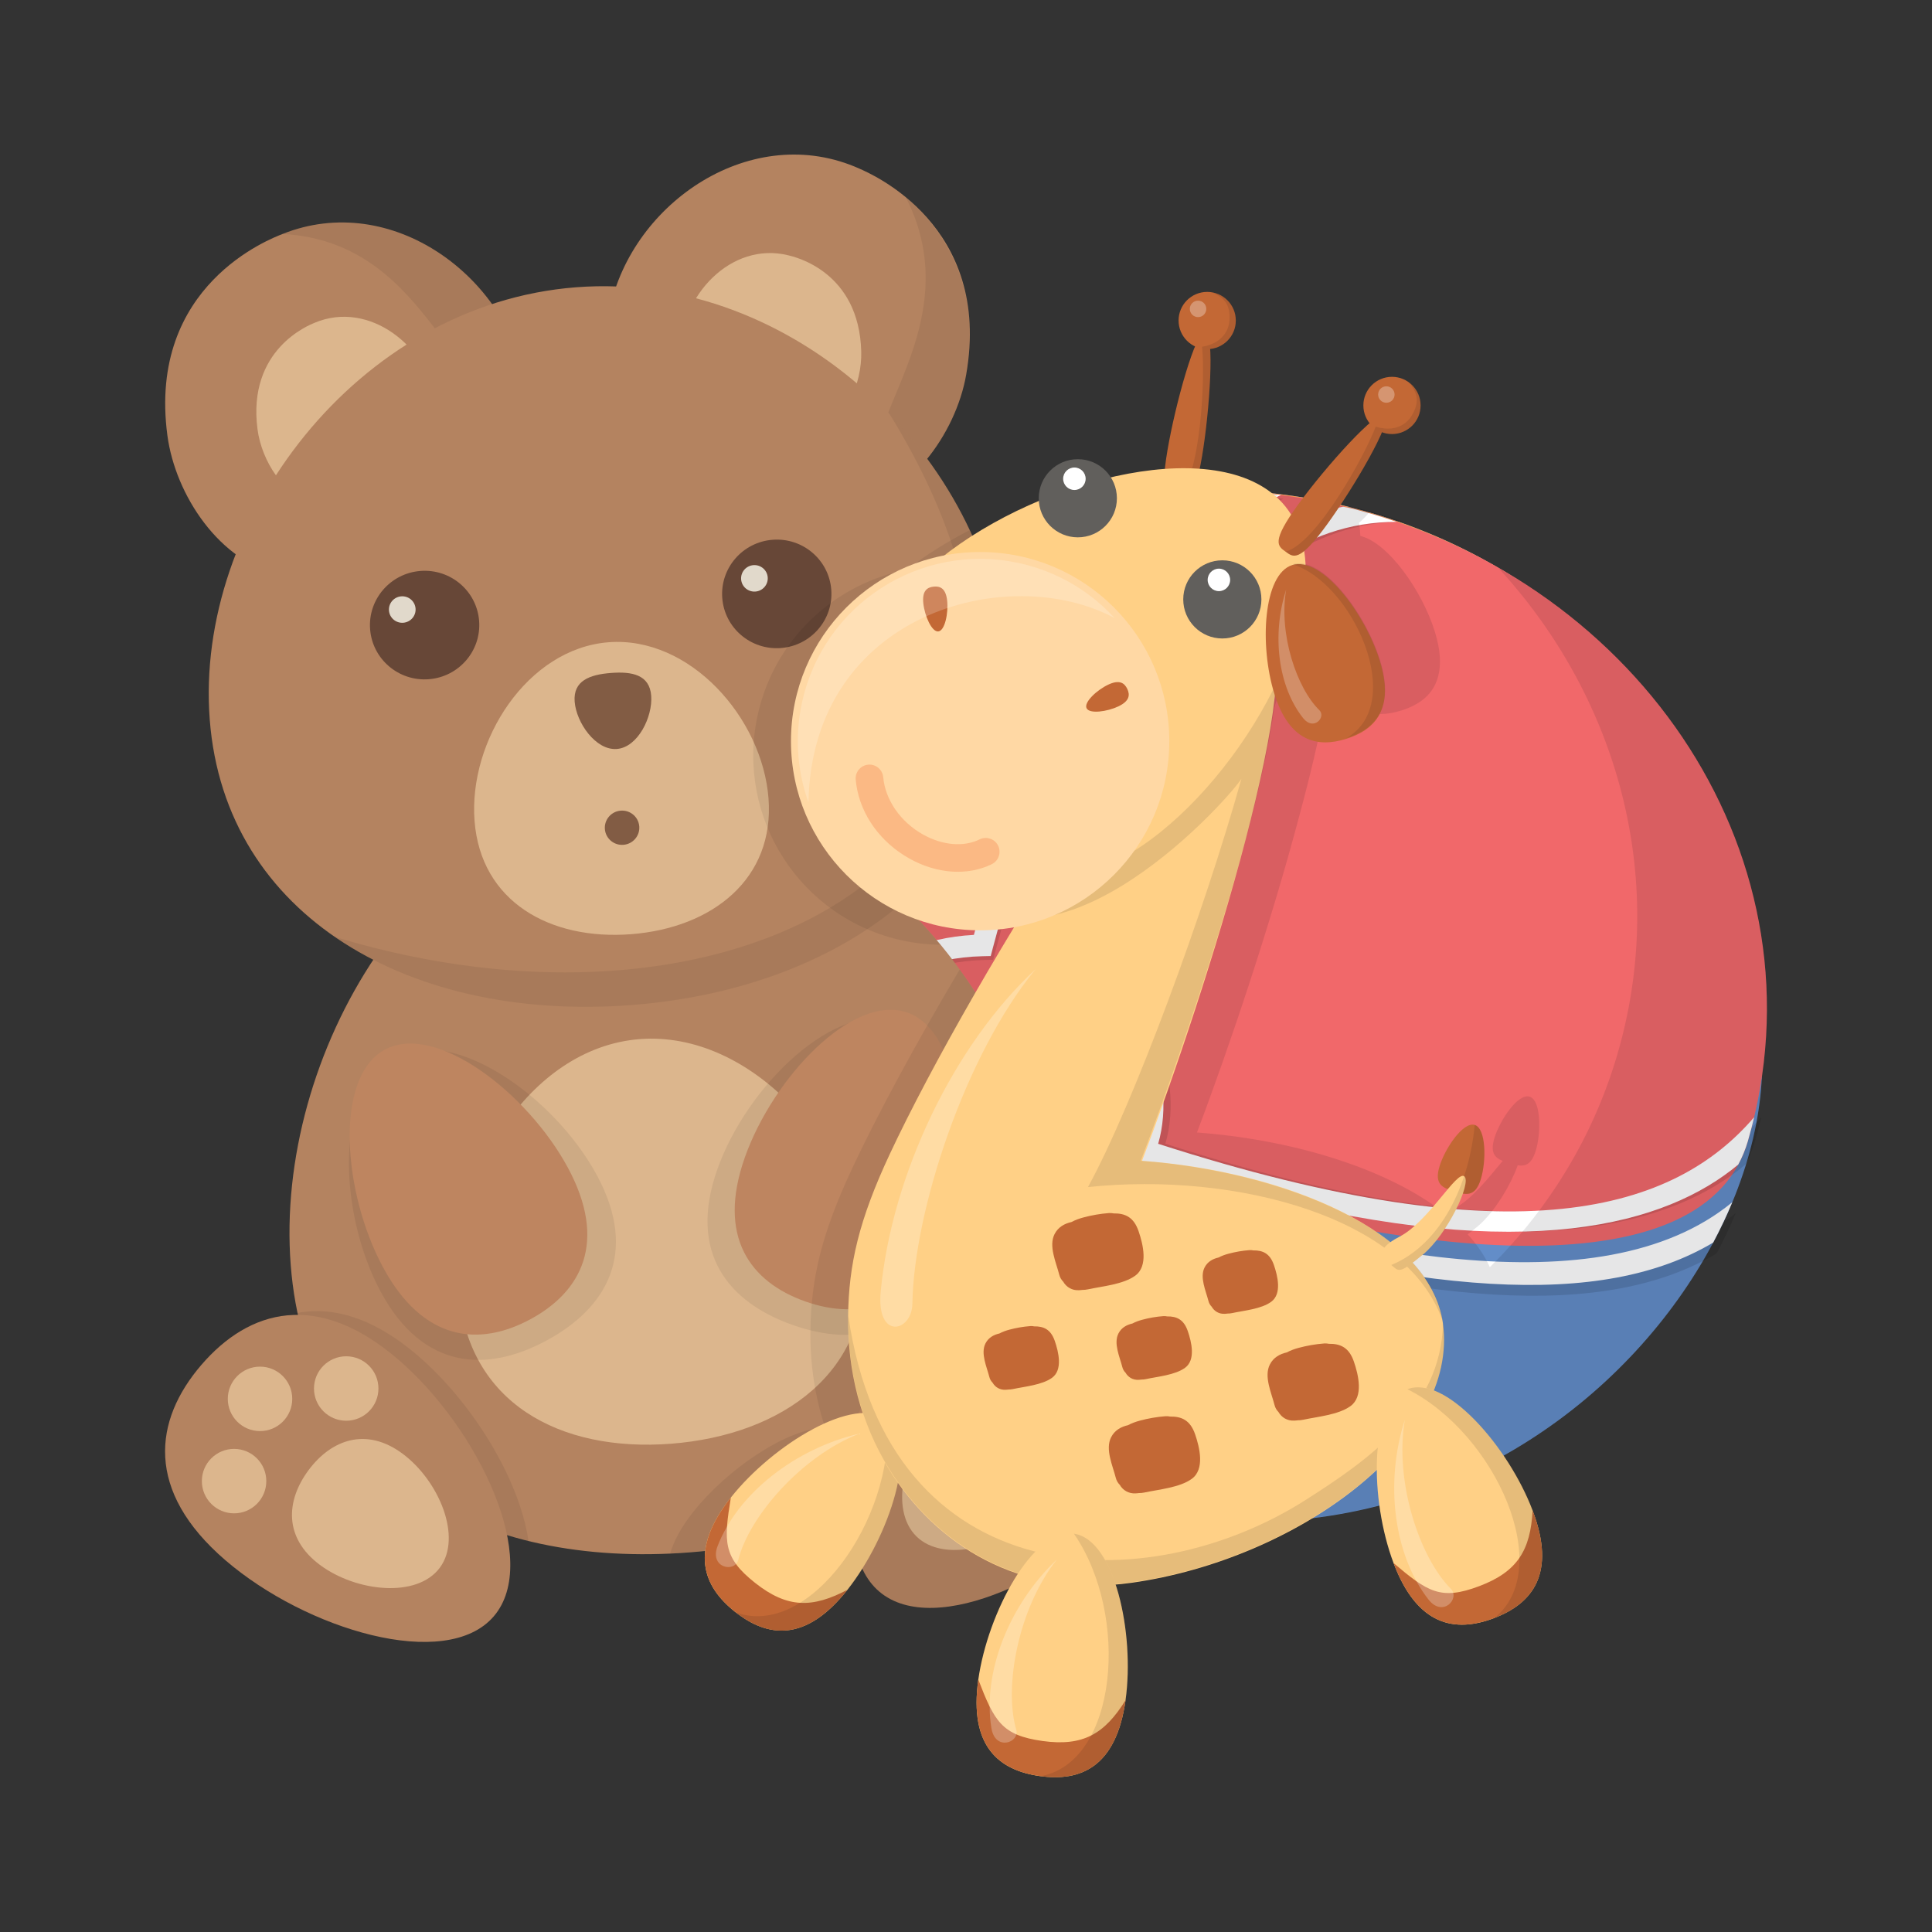 <?xml version="1.0" ?><svg id="Layer_1" style="enable-background:new 0 0 500 500;" version="1.1" viewBox="0 0 500 500" xml:space="preserve" xmlns="http://www.w3.org/2000/svg" xmlns:xlink="http://www.w3.org/1999/xlink"><rect x="0" y="0" width="500" height="500" fill="#333333" stroke="none"/><g><ellipse cx="317.014" cy="260.434" rx="139.757" ry="132.965" style="fill:#7194CC;" transform="matrix(0.968 0.249 -0.249 0.968 75.016 -70.868)"/><ellipse cx="317.014" cy="260.434" rx="139.757" ry="132.965" style="fill:#F7984F;" transform="matrix(0.968 0.249 -0.249 0.968 75.016 -70.868)"/><path d="M242.118,322.487l0.309-2.165l-2.024-0.827c-18.009-7.362-21.61-21.904-22.734-33.751l-0.215-2.271   l-2.267-0.253c-11.736-1.304-24.893-7.902-35.695-16.521c0.189,2.669,0.462,5.325,0.817,7.965   c10.127,7.546,20.865,12.194,32.015,13.843c1.412,11.739,5.841,26.987,23.944,35.309c-2.615,19.049-2.954,31.788-1.048,42.023   c2.276,1.679,4.617,3.289,7.008,4.841C239.85,359.918,239.168,343.173,242.118,322.487z" style="opacity:0.12;"/><ellipse cx="255.786" cy="285.497" rx="36.552" ry="34.775" style="fill:#9E842F;" transform="matrix(0.968 0.249 -0.249 0.968 79.334 -54.797)"/><path d="M178.358,258.992c-0.063-13.251-0.151-19.962,3.32-33.432   c18.324-71.111,93.771-113.145,168.516-93.884c34.476,8.884,64.595,97.293,18.473,133.638   C314.796,307.763,178.465,281.552,178.358,258.992z" style="fill:#F1686A;"/><path d="M310.243,130.795c-57.337,0.443-108.772,37.155-123.101,92.76   c-2.848,11.052-3.15,17.272-3.141,26.946C199.413,193.002,228.251,146.714,310.243,130.795z" style="opacity:0.25;fill:#FFFFFF;"/><path d="M217.565,274.585c1.756-5.973,9.643-25.514,37.356-26.154l2.11-0.049l0.538-2.041   c15.688-59.532,40.766-102.57,74.583-117.251c-3.383-0.421-6.757-0.723-10.118-0.905c-29.705,16.57-53.586,56.008-69.356,114.72   c-26.739,1.489-36.496,19.098-39.654,27.576c-0.153-0.039-0.307-0.078-0.461-0.117c-11.49-2.961-24.366-9.844-33.568-19.27   c0,0.02,0,0.042-0.001,0.062c-0.008,0.589-0.013,1.188-0.016,1.799c-0.002,0.311-0.002,0.632-0.003,0.949   c-0.001,0.357-0.002,0.713-0.001,1.079c0,0.354,0.001,0.717,0.002,1.08c0.001,0.352,0.002,0.703,0.003,1.064   c0.002,0.493,0.004,0.985,0.006,1.496v0.002c9.2,8.272,19.986,14.031,32.165,17.169c1.031,0.266,2.076,0.514,3.127,0.74   l2.549,0.554L217.565,274.585z" style="opacity:0.12;"/><path d="M247.624,374.747c133.093,66.598,228.286-56.699,204.864-120.694   c-11.715-32.008-59.278-36.229-115.964-19.175c-108.159,32.54-101.279,130.781-88.92,139.868" style="fill:#638DC8;"/><path d="M293.143,309.784l-2.019-0.614l-1.149,1.77c-10.591,16.317-26.581,17.263-38.13,15.184l-2.432-0.439   l-0.741,2.358c-6.509,20.714-2.407,39.258,1.649,50.364c2.603,1.272,5.19,2.467,7.764,3.596   c-4.031-10.216-10.058-30.714-4.743-49.968c10.84,1.447,28.18,0.483,40.146-16.287c75.966,22.89,122.159,25.674,150.777,8.638   c1.839-3.455,3.488-6.941,4.941-10.439C414.823,342.194,347.683,326.359,293.143,309.784z" style="opacity:0.12;"/><path d="M452.35,295.308c-12.039,41.529-97.383,28.909-168.663,4.908   c-73.13-24.624-43.044,23.432-24.719-47.68c18.324-71.111,57.094-129.656,91.226-120.861   C424.937,150.936,473.365,222.817,452.35,295.308z" style="fill:#F1686A;"/><ellipse cx="257.334" cy="287.694" rx="36.552" ry="34.775" style="opacity:0.12;" transform="matrix(0.968 0.249 -0.249 0.968 79.93 -55.113)"/><path d="M455.826,289.127c-20.502,23.906-60.662,37.029-154.233,6.875c2.568-8.824,1.488-19.61-3.017-28.893   c-3.64-7.499-11.006-17.245-25.621-22.385c0.598-1.593,1.209-3.23,1.835-4.904c14.898-39.893,39.225-104.915,88.557-104.771   c-3.693-1.259-7.456-2.394-11.293-3.383c-0.87-0.224-1.743-0.393-2.618-0.531c-43.184,8.458-65.113,67.124-79.901,106.721   c-0.99,2.65-1.944,5.205-2.867,7.645l-1.075,2.839l2.914,0.847c14.566,4.237,21.647,13.417,25.022,20.37   c4.331,8.923,5.052,19.336,1.884,27.178l-1.124,2.781l2.85,0.936c10.572,3.468,20.499,6.374,29.828,8.778   c70.06,18.053,106.156,7.65,124.745-7.845c1.023-1.887,1.867-3.908,2.499-6.086C454.807,293.242,455.341,291.184,455.826,289.127z" style="opacity:0.12;"/><ellipse cx="255.786" cy="285.497" rx="36.552" ry="34.775" style="fill:#F1686A;" transform="matrix(0.968 0.249 -0.249 0.968 79.334 -54.797)"/><polygon points="260.156,269.441 265.648,282.13 276.165,286.628 266.677,298.621 262.789,311.63    250.631,304.276 235.114,301.096 239.685,291.28 234.785,278.383 248.966,277.593  " style="opacity:0.12;"/><polygon points="258.858,266.08 264.349,278.768 276.165,286.628 265.379,295.259 261.491,308.269    249.332,300.915 235.114,301.096 238.386,287.919 233.487,275.022 247.667,274.232  " style="fill:#FFFFFF;"/><path d="M292.235,306.983l-2.02-0.614l-1.148,1.771c-10.592,16.316-26.581,17.263-38.131,15.183   l-2.432-0.439l-0.741,2.358c-6.509,20.714-2.407,39.258,1.649,50.364c2.603,1.272,5.19,2.467,7.764,3.597   c-4.031-10.216-10.058-30.714-4.742-49.968c10.84,1.447,28.18,0.483,40.146-16.287c75.966,22.89,122.159,25.675,150.777,8.638   c1.84-3.455,3.488-6.941,4.941-10.439C413.916,339.393,346.775,323.558,292.235,306.983z" style="fill:#FFFFFF;"/><path d="M240.59,322.094l0.309-2.165l-2.025-0.827c-18.009-7.362-21.61-21.904-22.734-33.751l-0.215-2.271   l-2.267-0.253c-11.736-1.304-24.893-7.902-35.695-16.521c0.189,2.669,0.462,5.324,0.816,7.965   c10.127,7.546,20.865,12.194,32.015,13.843c1.412,11.739,5.841,26.987,23.944,35.309c-2.615,19.049-2.954,31.788-1.048,42.023   c2.276,1.679,4.617,3.289,7.008,4.841C238.322,359.524,237.641,342.779,240.59,322.094z" style="fill:#FFFFFF;"/><path d="M453.966,289.135c-20.503,23.906-60.662,37.029-154.233,6.876c2.568-8.824,1.487-19.61-3.018-28.893   c-3.64-7.5-11.006-17.245-25.621-22.385c0.598-1.593,1.209-3.23,1.834-4.904c14.898-39.893,39.225-104.915,88.557-104.771   c-3.693-1.259-7.456-2.394-11.293-3.383c-0.87-0.224-1.743-0.393-2.618-0.531c-43.184,8.457-65.113,67.124-79.901,106.72   c-0.99,2.65-1.944,5.205-2.867,7.645l-1.076,2.839l2.915,0.847c14.566,4.237,21.647,13.417,25.022,20.371   c4.33,8.922,5.051,19.336,1.884,27.178l-1.124,2.781l2.85,0.935c10.572,3.468,20.499,6.374,29.828,8.778   c70.06,18.054,106.156,7.65,124.745-7.845c1.022-1.887,1.867-3.907,2.499-6.086C452.947,293.25,453.48,291.191,453.966,289.135z" style="fill:#FFFFFF;"/><path d="M387.701,146.91c29.91,32.402,43.405,77.591,31.976,121.946   c-5.968,23.159-18.021,43.205-34.108,59.083c-1.356-2.988-3.292-5.825-5.738-8.491c0.725-0.547,1.569-1.219,2.6-2.069   c0.489-0.403,0.976-0.868,1.461-1.359c0.138-0.14,0.274-0.286,0.411-0.432c0.371-0.394,0.738-0.807,1.102-1.24   c0.12-0.142,0.239-0.278,0.358-0.424c0.466-0.574,0.924-1.17,1.368-1.79c0.063-0.088,0.122-0.178,0.184-0.267   c0.386-0.546,0.76-1.104,1.124-1.67c0.116-0.18,0.228-0.358,0.341-0.54c0.338-0.541,0.662-1.084,0.974-1.629   c0.069-0.122,0.142-0.241,0.211-0.363c0.375-0.668,0.726-1.33,1.053-1.983c0.058-0.116,0.108-0.226,0.165-0.341   c0.265-0.542,0.511-1.07,0.738-1.587c0.067-0.152,0.132-0.302,0.195-0.451c0.24-0.569,0.459-1.12,0.643-1.639   c0.009-0.027,0.024-0.058,0.033-0.085c0.225,0.036,0.445,0.056,0.66,0.066c0.034,0.002,0.067,0.004,0.101,0.004   c0.22,0.005,0.435-0.002,0.644-0.032c0.005-0.001,0.009-0.002,0.014-0.003c0.196-0.029,0.385-0.08,0.572-0.146   c0.038-0.014,0.077-0.027,0.115-0.043c0.191-0.076,0.378-0.169,0.557-0.293c0.006-0.004,0.012-0.01,0.018-0.014   c0.169-0.118,0.331-0.266,0.489-0.432c0.038-0.04,0.076-0.08,0.113-0.123c0.162-0.186,0.32-0.391,0.471-0.636   c0.004-0.006,0.008-0.014,0.012-0.021c0.144-0.237,0.28-0.512,0.411-0.808c0.034-0.077,0.069-0.156,0.102-0.238   c0.132-0.319,0.259-0.66,0.377-1.049c0.001-0.004,0.003-0.007,0.004-0.011c0.629-2.072,0.967-4.825,0.905-7.346   c-0.001-0.037-0.003-0.072-0.004-0.109c-0.095-3.219-0.849-6.036-2.498-6.537h0c-2.956-0.898-7.664,5.986-9.108,10.741   c-1.143,3.764,0.113,5.06,2.148,5.885c-3.258,3.847-7.8,9.842-12.428,12.257c-0.996,0.52-1.781,1.002-2.417,1.457   c-0.508-0.398-1.026-0.792-1.558-1.181c-15.051-11.137-39.094-18.146-62.722-19.877c8.198-21.571,19.062-53.866,26.454-81.802   c3.622-13.388,6.454-25.797,7.788-35.552c0.204-0.611,0.388-1.219,0.582-1.829c3.97,10.803,10.835,12.213,18,9.992   c4.733-1.467,8.466-4.165,9.639-9.041c0.753-2.921,0.577-6.635-0.89-11.364c-3.31-10.679-12.089-23.023-19.278-24.798   c-0.062-1.16-0.179-2.293-0.352-3.399c0.79-0.639,1.729-1.591,2.858-2.928c-0.84-0.232-1.669-0.484-2.516-0.701   c-0.87-0.224-1.743-0.393-2.619-0.531c-0.262,0.051-0.514,0.128-0.775,0.182c-5.738-1.414-11.475-2.461-17.19-3.17   c0.016-0.007,0.031-0.015,0.048-0.022c-0.368-0.046-0.734-0.075-1.102-0.118c-0.862-0.101-1.723-0.191-2.584-0.276   c-1.319-0.131-2.634-0.238-3.949-0.332c-0.734-0.052-1.469-0.117-2.201-0.158c-0.094-0.006-0.188-0.016-0.282-0.02   c-0.005,0.003-0.01,0.007-0.016,0.009c-34.354-1.856-67.248,8.616-92.896,28.181c-3.553,4.808-6.295,10.337-7.928,16.464   c-6.966,26.125,8.566,52.951,34.691,59.916c7.223,1.926,14.497,2.125,21.392,0.863c-13.043,21.482-24.883,43.136-32.152,58.673   c-8.041,17.185-10.62,28.615-10.797,41.951c-0.113,8.551,1.134,17.057,3.799,25.094c-0.08,0.003-0.168,0.021-0.248,0.026   c-8.444-3.089-16.452-6.881-23.952-11.303c5.481,5.985,11.54,11.517,18.081,16.555c0.774,0.596,1.529,1.211,2.317,1.792l0,0.002   c0.008,0.006,0.016,0.011,0.024,0.017c0.092,0.068,0.188,0.132,0.28,0.199c0.583,0.427,1.177,0.842,1.768,1.261   c0.116,0.082,0.225,0.172,0.341,0.254c0.053,0.04,0.106,0.081,0.161,0.12l0.821,0.57c0.001,0.001,0.003,0.001,0.004,0.002   l0.003,0.002c0.437,0.302,0.885,0.592,1.326,0.89c0.549,0.372,1.098,0.742,1.653,1.106c0.21,0.138,0.416,0.283,0.627,0.42   c-0.002-0.009-0.004-0.018-0.006-0.027l0.001,0.001l0.001,0c1.236,0.802,2.49,1.58,3.754,2.347c0.564,0.345,1.126,0.694,1.698,1.03   c0.126,0.074,0.249,0.15,0.373,0.226c0.115,0.067,0.225,0.14,0.341,0.207c0.245,0.256,0.492,0.491,0.743,0.675l0.019,0.001h0.001   c0.578,0.289,1.152,0.557,1.727,0.829c0.321,0.984,0.644,1.94,0.969,2.831c2.604,1.273,5.191,2.468,7.764,3.597   c-0.305-0.771-0.622-1.619-0.943-2.503c0.149,0.072,0.302,0.137,0.453,0.208c3.911,1.85,7.938,3.536,12.069,5.055h0   c0.019,0.007,0.039,0.014,0.059,0.021c2.277,0.836,4.583,1.624,6.923,2.354c0.001,0,0.002,0.001,0.002,0.001   c0.126,0.039,0.252,0.076,0.378,0.114c2.243,0.693,4.51,1.345,6.809,1.938l0.001,0h0.001c2.571,0.662,5.141,1.237,7.711,1.755   c0.008,0.002,0.017,0.004,0.025,0.005l0,0c2.011,0.405,4.021,0.779,6.029,1.097l0.004,0.001c0.187,0.029,0.373,0.055,0.559,0.08   c1.864,0.288,3.726,0.532,5.585,0.746l0.004,0c0.228,0.026,0.456,0.051,0.684,0.077c2.27,0.251,4.536,0.461,6.795,0.604h0.001   c0.53,0.034,1.057,0.055,1.585,0.079c1.535,0.081,3.066,0.137,4.595,0.169c0.654,0.014,1.309,0.035,1.962,0.039   c0.159,0.004,0.316,0.004,0.475,0.008c0.003,0,0.006,0,0.009,0c0,0,0.001,0,0.002,0c1.163,0.026,2.309,0.011,3.46,0.008   c0.742-0.001,1.493,0.017,2.231,0.004c0.001,0,0.002,0,0.002,0c0.897-0.016,1.779-0.067,2.668-0.1   c0.966-0.036,1.939-0.055,2.896-0.111l0.002,0c0.823-0.048,1.631-0.129,2.448-0.191c1.003-0.076,2.013-0.138,3.007-0.236   c0.002,0,0.004-0.001,0.006-0.001c1.092-0.108,2.168-0.251,3.249-0.384c12.548-1.541,24.32-4.764,35.195-9.299   c0.294-0.123,0.593-0.24,0.887-0.365c0.994-0.423,1.974-0.864,2.953-1.308c0.462-0.21,0.924-0.416,1.383-0.63   c0.882-0.412,1.754-0.837,2.624-1.266c0.553-0.273,1.104-0.548,1.651-0.827c0.791-0.404,1.576-0.814,2.356-1.233   c0.626-0.335,1.246-0.677,1.864-1.02c0.703-0.391,1.405-0.783,2.099-1.185c0.702-0.407,1.395-0.824,2.087-1.242   c0.607-0.366,1.217-0.729,1.816-1.103c0.814-0.508,1.614-1.031,2.413-1.554c0.474-0.31,0.955-0.612,1.423-0.927   c1.23-0.827,2.446-1.67,3.642-2.53c19.6-14.101,34.568-32.611,43.682-51.785l0.825-1.812c3.215-7.062,5.635-14.194,7.198-21.215   c0.213-0.242,0.279-1.299,0.279-1.299c0.936-4.5,1.515-8.945,1.725-13.292C463.967,225.252,435.274,174.099,387.701,146.91z" style="opacity:0.1;fill:#04070D;"/><path d="M216.93,273.622c1.756-5.973,9.643-25.515,37.356-26.154l2.111-0.049l0.538-2.041   c15.688-59.532,40.767-102.57,74.583-117.251c-3.383-0.421-6.757-0.723-10.118-0.905c-29.705,16.57-53.586,56.008-69.356,114.72   c-26.739,1.489-36.496,19.098-39.654,27.576c-0.153-0.04-0.307-0.078-0.46-0.117c-11.49-2.961-24.366-9.844-33.568-19.27   c0,0.02,0,0.041,0,0.062c-0.008,0.589-0.013,1.188-0.016,1.799c-0.001,0.311-0.002,0.632-0.003,0.95   c-0.001,0.357-0.002,0.712-0.001,1.079c0,0.354,0.001,0.717,0.002,1.08c0.001,0.351,0.002,0.703,0.003,1.064   c0.002,0.493,0.004,0.985,0.006,1.496v0.003c9.2,8.271,19.986,14.03,32.165,17.168c1.031,0.266,2.076,0.514,3.127,0.741l2.55,0.554   L216.93,273.622z" style="fill:#FFFFFF;"/><path d="M330.507,128.019c-0.031-0.003-0.061-0.006-0.092-0.01   c-0.862-0.101-1.723-0.191-2.584-0.276c-1.317-0.13-2.631-0.238-3.944-0.332c-0.002,0-0.004,0-0.005,0c0,0-0.004,0-0.006,0   c-0.732-0.052-1.465-0.117-2.196-0.158c-0.094-0.006-0.188-0.016-0.282-0.02c-0.005,0.003-0.01,0.007-0.016,0.009   c-0.009-0.001-0.017-0.001-0.026-0.001c-8.387-0.451-16.682-0.158-24.811,0.813c-0.216,0.026-0.435,0.043-0.651,0.07   c-1.691,0.21-3.368,0.467-5.043,0.735c-0.451,0.072-0.905,0.133-1.354,0.21c-1.563,0.266-3.114,0.573-4.662,0.89   c-0.55,0.113-1.103,0.217-1.651,0.337c-1.485,0.322-2.958,0.679-4.428,1.048c-0.596,0.15-1.192,0.296-1.785,0.453   c-1.433,0.38-2.854,0.787-4.271,1.211c-0.611,0.183-1.222,0.366-1.83,0.557c-1.396,0.438-2.781,0.898-4.159,1.378   c-0.608,0.212-1.213,0.428-1.818,0.648c-1.369,0.498-2.729,1.014-4.079,1.553c-0.589,0.235-1.173,0.479-1.758,0.722   c-1.351,0.561-2.694,1.135-4.024,1.738c-0.557,0.252-1.107,0.516-1.659,0.775c-1.343,0.63-2.68,1.268-4,1.94   c-0.499,0.254-0.99,0.522-1.486,0.782c-1.357,0.711-2.709,1.429-4.039,2.184c-0.393,0.223-0.777,0.46-1.167,0.687   c-1.415,0.821-2.823,1.65-4.205,2.52c-0.147,0.092-0.289,0.192-0.436,0.285c-27.187,17.262-47.891,43.908-56.365,76.792   c-1.168,4.532-1.926,8.292-2.425,11.801c-1.549,9.717-1.954,19.415-1.277,28.954c-0.004-0.003-0.008-0.006-0.012-0.009   c0.114,1.608,0.268,3.21,0.443,4.808c0.068,0.623,0.144,1.243,0.221,1.864c0.054,0.43,0.096,0.863,0.153,1.293   c0.011,0.008,0.022,0.016,0.034,0.024c2.587,19.237,9.519,37.628,20.017,53.987c38.304-5.71,78.465-12.021,78.465-12.021   L330.507,128.019z" style="opacity:0.1;fill:#04070D;"/><g><g><path d="M271.987,312.121c4.215,54.331-39.196,85.423-93.526,89.638     c-54.331,4.215-99.008-20.044-103.223-74.375c-4.215-54.331,33.629-118.159,87.96-122.374     C217.528,200.796,267.772,257.791,271.987,312.121z" style="fill:#B48360;"/><path d="M223.46,325.927c2.243,28.915-20.86,45.463-49.775,47.706     c-28.915,2.243-52.692-10.668-54.936-39.583c-2.243-28.915,17.898-62.885,46.812-65.128     C194.477,266.68,221.217,297.013,223.46,325.927z" style="fill:#DCB68D;"/></g><path d="M154.471,304.142c10.928,20.245,2.423,34.443-13.023,42.78    c-15.445,8.337-31.982,7.656-42.91-12.589c-10.928-20.245-12.108-52.387,3.337-60.724    C117.321,265.271,143.543,283.897,154.471,304.142z" style="opacity:0.07;fill:#04070D;"/><path d="M146.95,302.164c10.4,19.268,3.518,32.128-9.687,39.256c-13.205,7.128-27.732,5.825-38.133-13.444    c-10.401-19.269-12.737-49.207,0.468-56.334C112.803,264.514,136.549,282.895,146.95,302.164z" style="fill:#BE8560;"/><path d="M57.226,352.257c12.346-14.35,30.032-19.377,50.923-1.403    c14.25,12.259,26.31,32.053,28.621,47.953C118.693,395.204,44.88,366.607,57.226,352.257z" style="opacity:0.07;fill:#04070D;"/><path d="M58.334,403.79c-20.891-17.974-18.561-36.212-6.215-50.562    c12.346-14.35,30.032-19.377,50.923-1.403c20.892,17.974,37.078,52.143,24.732,66.493    C115.428,432.668,79.225,421.764,58.334,403.79z" style="fill:#B48360;"/><path d="M185.644,302.629c-7.674,21.688,2.918,34.405,19.465,40.26    c16.546,5.855,32.78,2.632,40.455-19.057c7.675-21.688,3.884-53.628-12.662-59.483    C216.355,258.494,193.319,280.94,185.644,302.629z" style="opacity:0.07;fill:#04070D;"/><path d="M192.77,299.515c-7.305,20.642,1.479,32.286,15.625,37.292    c14.146,5.006,28.299,1.478,35.603-19.164c7.304-20.642,4.995-50.582-9.151-55.588    C220.701,257.049,200.075,278.872,192.77,299.515z" style="fill:#BE8560;"/><path d="M287.073,335.747c-14.411-12.274-32.661-14.514-50.53,6.467    c-12.188,14.311-21.052,35.727-20.883,51.794C232.964,387.66,301.484,348.021,287.073,335.747z" style="fill:#BD8762;"/><path d="M293.926,386.835c17.87-20.981,12.754-38.641-1.657-50.916    c-14.411-12.274-32.661-14.514-50.53,6.467c-17.87,20.981-28.593,57.238-14.182,69.512    C241.968,424.172,276.056,407.816,293.926,386.835z" style="fill:#B48360;"/><g><path d="M104.211,376.235c9.375,6.981,15.516,21.562,9.603,29.504c-5.914,7.942-21.643,6.238-31.018-0.743     c-9.375-6.981-8.845-16.594-2.931-24.536C85.778,372.517,94.837,369.254,104.211,376.235z" style="fill:#DCB68D;"/><circle cx="60.579" cy="383.311" r="8.34" style="fill:#DCB68D;"/><circle cx="67.293" cy="362.026" r="8.34" style="fill:#DCB68D;"/><circle cx="89.599" cy="359.346" r="8.34" style="fill:#DCB68D;"/></g><g><path d="M242.113,366.987c-8.186,8.343-12.005,23.697-4.937,30.632c7.068,6.935,22.346,2.825,30.532-5.518     c8.186-8.343,6.18-17.76-0.888-24.695C259.752,360.47,250.299,358.643,242.113,366.987z" style="fill:#DCB68D;"/><circle cx="286.315" cy="367.248" r="8.34" style="fill:#DCB68D;"/><circle cx="276.399" cy="347.254" r="8.34" style="fill:#DCB68D;"/><circle cx="253.947" cy="348.046" r="8.34" style="fill:#DCB68D;"/></g></g><g><g><path d="M136.192,99.647c-4.648-28.037-34.89-50.352-63.059-39.096     c-2.921,1.167-34.999,13.132-29.814,52.127c2.05,15.415,13.551,32.947,29.636,36.234c10.124,2.069,18.094-6.946,16.928-16.347     c10.312,0.448,17.802-9.16,16.444-18.227c4.058,3.772,9.392,5.677,15.59,4.248C130.022,116.717,137.685,108.658,136.192,99.647z" style="fill:#B48360;"/><path d="M136.192,99.647c-4.648-28.037-34.89-50.352-63.059-39.096     C113.105,62.677,116.154,109.158,136.192,99.647z" style="opacity:0.07;fill:#04070D;"/><g><path d="M113.088,104.384c-2.39-14.865-17.576-26.757-31.647-20.858      c-1.459,0.612-17.485,6.877-14.8,27.549c1.061,8.171,6.857,17.487,14.915,19.265c5.071,1.119,9.039-3.638,8.434-8.622      c5.162,0.261,8.888-4.812,8.188-9.619c2.04,2.008,4.713,3.029,7.811,2.286C110.04,113.414,113.857,109.161,113.088,104.384z" style="fill:#DCB68D;"/></g></g><g><path d="M157.801,80.056c5.829-27.815,36.988-48.832,64.656-36.394c2.869,1.29,34.412,14.6,27.583,53.341     c-2.7,15.314-14.932,32.345-31.142,34.949c-10.202,1.639-17.784-7.705-16.221-17.048c-10.322,0.011-17.399-9.904-15.659-18.906     c-4.214,3.597-9.623,5.275-15.756,3.585C163.244,97.372,155.928,88.995,157.801,80.056z" style="fill:#B48360;"/><path d="M236.668,122.358c17.881-17.647,21.37-51.296-2.276-71.345     C253.938,88.9,209.81,119.127,236.668,122.358z" style="opacity:0.07;fill:#04070D;"/><g><path d="M175.966,91.564c0.069-15.056,13.239-29.148,28.052-25.489      c1.536,0.379,18.336,4.098,18.872,24.937c0.212,8.237-4.078,18.335-11.765,21.335c-4.838,1.888-9.492-2.201-9.663-7.218      c-5.06,1.054-9.524-3.384-9.573-8.241c-1.706,2.298-4.189,3.72-7.366,3.464C180.371,100.016,175.944,96.402,175.966,91.564z" style="fill:#DCB68D;"/></g></g></g><g><path d="M259.941,170.306c3.979,51.295-39.691,85.392-96.482,89.798    c-56.791,4.405-105.197-22.549-109.176-73.844c-3.979-51.295,37.976-107.506,94.766-111.911    C205.84,69.943,255.962,119.011,259.941,170.306z" style="fill:#B48360;"/><path d="M259.941,170.306c3.979,51.295-39.691,85.392-96.482,89.798    c-29.577,2.294-56.879-3.917-76.816-17.643c109.719,33.258,210.582-26.475,143.634-135.232    C247.078,124.72,258.155,147.289,259.941,170.306z" style="opacity:0.07;fill:#04070D;"/></g><g><ellipse cx="109.946" cy="161.734" rx="14.148" ry="14.052" style="fill:#674737;" transform="matrix(0.997 -0.077 0.077 0.997 -12.18 8.989)"/><ellipse cx="104.16" cy="157.714" rx="3.451" ry="3.427" style="fill:#E1D9CB;" transform="matrix(0.997 -0.077 0.077 0.997 -11.886 8.529)"/></g><g><ellipse cx="201.081" cy="153.633" rx="14.148" ry="14.052" style="fill:#674737;" transform="matrix(0.997 -0.077 0.077 0.997 -11.28 16.012)"/><ellipse cx="195.295" cy="149.613" rx="3.451" ry="3.427" style="fill:#E1D9CB;" transform="matrix(0.997 -0.077 0.077 0.997 -10.985 15.55)"/></g><g><path d="M198.888,206.584c1.618,20.863-14.528,33.553-35.535,35.183    c-21.006,1.63-38.917-8.418-40.535-29.281c-1.618-20.863,13.668-44.642,34.674-46.272    C178.499,164.584,197.27,185.72,198.888,206.584z" style="fill:#DCB68D;"/><path d="M168.53,180.048c0.421,5.433-3.424,13.363-8.894,13.787c-5.47,0.424-10.492-6.818-10.914-12.251    c-0.422-5.433,3.918-6.998,9.388-7.423C163.579,173.738,168.108,174.615,168.53,180.048z" style="fill:#825C44;"/><ellipse cx="161.062" cy="214.166" rx="4.465" ry="4.435" style="fill:#825C44;" transform="matrix(0.997 -0.077 0.077 0.997 -16.078 13.095)"/></g><path d="M292.269,335.919c-6.178-5.262-13.062-8.67-20.318-9.205   c0.406-4.661,0.429-9.525,0.036-14.593c-0.124-1.601-0.302-3.204-0.505-4.808c-0.061-0.479-0.131-0.957-0.199-1.436   c-0.167-1.184-0.355-2.368-0.564-3.551c-0.084-0.479-0.165-0.958-0.256-1.437c-0.302-1.588-0.63-3.174-1.005-4.757   c-0.03-0.125-0.066-0.249-0.096-0.373c-0.353-1.466-0.742-2.93-1.154-4.389c-0.147-0.52-0.304-1.038-0.458-1.557   c-0.332-1.114-0.682-2.226-1.048-3.334c-0.171-0.516-0.337-1.033-0.515-1.548c-0.526-1.524-1.075-3.043-1.664-4.552   c-0.111-0.284-0.234-0.564-0.347-0.847c-0.501-1.258-1.023-2.509-1.567-3.755c-0.249-0.571-0.508-1.14-0.766-1.708   c-0.451-0.993-0.916-1.981-1.393-2.965c-0.272-0.56-0.539-1.122-0.819-1.678c-0.701-1.394-1.422-2.78-2.174-4.152   c-0.238-0.435-0.491-0.863-0.734-1.295c-0.591-1.05-1.191-2.094-1.811-3.129c-0.354-0.591-0.716-1.177-1.079-1.763   c-0.545-0.879-1.101-1.751-1.667-2.617c-0.368-0.564-0.732-1.13-1.108-1.688c-0.877-1.301-1.771-2.591-2.692-3.86   c-11.308,19.045-21.374,37.671-27.831,51.472c-8.041,17.186-10.62,28.615-10.797,41.951c-0.113,8.55,1.134,17.057,3.799,25.093   c-10.055,0.352-25.431,10.862-34.139,21.861c-3.122,3.944-5.014,7.51-5.973,10.761c1.669-0.075,3.346-0.171,5.036-0.302   c13.227-1.026,25.798-3.658,37.201-7.818c0,0.022-0.002,0.045-0.002,0.066c0.896-0.329,1.936-0.751,3.087-1.25   c0.717-0.285,1.444-0.557,2.151-0.854c-0.027,0.685-0.014,1.346-0.011,2.014c0.376-1.136,0.718-2.265,1.015-3.378   c0.277-1.037,0.517-2.06,0.719-3.065c1.695,2.4,1.057,7.762-0.761,14.632c1.022,3.989,2.853,7.369,5.697,9.791   c5.682,4.84,14.428,5.215,24.029,2.623c3.665-0.989,7.456-2.414,11.249-4.189c0.047-0.022,0.094-0.044,0.142-0.066   c0.905-0.426,1.81-0.871,2.714-1.336c0.037-0.019,0.073-0.037,0.11-0.056c2.795-1.442,5.573-3.066,8.287-4.835   c0.138-0.09,0.275-0.183,0.413-0.274c0.728-0.48,1.451-0.971,2.168-1.471c0.198-0.138,0.395-0.276,0.591-0.415   c0.682-0.483,1.358-0.976,2.028-1.477c0.18-0.134,0.361-0.267,0.54-0.402c0.814-0.617,1.621-1.244,2.414-1.884   c0.015-0.012,0.03-0.023,0.045-0.035c0.821-0.663,1.628-1.34,2.422-2.027c0.17-0.147,0.335-0.297,0.503-0.445   c0.594-0.52,1.18-1.045,1.757-1.577c0.249-0.229,0.493-0.461,0.738-0.692c0.495-0.467,0.983-0.937,1.464-1.412   c0.251-0.249,0.503-0.497,0.75-0.748c0.485-0.491,0.96-0.987,1.429-1.486c0.212-0.226,0.429-0.45,0.638-0.677   c0.663-0.721,1.313-1.448,1.938-2.182C311.795,365.854,306.68,348.193,292.269,335.919z" style="opacity:0.07;fill:#04070D;"/><path d="M196.603,182.942c-6.966,26.125,8.566,52.951,34.692,59.916   c4.034,1.076,8.081,1.594,12.072,1.639c-3.128-3.797-6.436-7.429-9.941-10.815c18.168-15.556,28.544-37.223,26.516-63.376   c-0.118-1.527-0.284-3.05-0.483-4.571c-0.066-0.502-0.156-1.002-0.23-1.504c-0.151-1.018-0.305-2.036-0.491-3.05   c-0.109-0.594-0.238-1.184-0.359-1.776c-0.188-0.921-0.38-1.84-0.596-2.757c-0.147-0.623-0.309-1.242-0.468-1.863   c-0.227-0.883-0.463-1.764-0.716-2.642c-0.181-0.628-0.371-1.255-0.565-1.881c-0.27-0.868-0.551-1.732-0.845-2.594   c-0.212-0.62-0.425-1.238-0.649-1.855c-0.316-0.869-0.649-1.733-0.989-2.597c-0.235-0.596-0.466-1.192-0.713-1.784   c-0.373-0.896-0.768-1.783-1.167-2.671c-0.235-0.523-0.463-1.048-0.706-1.569c-5.906,3.032-11.449,6.496-16.293,10.276   C216.821,150.91,201.601,164.199,196.603,182.942z" style="opacity:0.07;fill:#04070D;"/><g><g><g><path d="M219.315,411.44c-10.867,13.727-20.731,12.31-29.061,5.715      c-8.331-6.595-11.973-15.87-1.107-29.597c10.867-13.727,32.127-26.706,40.458-20.111      C237.936,374.042,230.182,397.713,219.315,411.44z" style="fill:#FFD086;"/><path d="M219.315,411.44c-10.867,13.727-20.731,12.31-29.061,5.715      c-8.331-6.595-11.973-15.87-1.107-29.597c-1.87,11.408-2.063,15.492,6.268,22.087      C203.746,416.24,210.217,416.222,219.315,411.44z" style="fill:#C36835;"/></g><path d="M219.3,411.498c-10.867,13.727-20.73,12.31-29.061,5.715     c19.15,7.27,41.247-24.253,39.352-49.708C237.921,374.1,230.166,397.772,219.3,411.498z" style="opacity:0.1;fill:#04070D;"/><path d="M222.445,371.006c-16.731,3.893-31.5,15.574-36.73,29.118     c-2.203,5.705,4.496,6.96,5.348,3.568C193.873,392.516,207.384,376.859,222.445,371.006z" style="opacity:0.25;fill:#FFFFFF;"/></g><path d="M373.416,342.409c-3.377-23.888-41.137-39.305-77.854-41.995    c16.642-43.792,44.284-131.791,31.526-137.76c-15.236-7.128-75.552,90.573-96.803,135.999    c-8.041,17.185-10.62,28.615-10.797,41.951c-0.185,13.971,3.218,27.84,10.604,39.701c11.972,19.225,33.469,33.461,62.817,29.312    C335.596,403.582,377.733,372.942,373.416,342.409z" style="fill:#FFD086;"/><path d="M295.229,300.413c12.022-31.634,30.449-87.168,34.576-117.354    c6.613-19.821,8.062-39.09,2.659-44.547c-17.655-17.832-63.187-7.508-89.196,13.395c-26.009,20.903-16.812,53.449-1.092,73.008    c26.112,36.984,75.051-17.1,79.108-23.384c-9.492,34.074-28.063,84.496-39.719,105.684c38.439-4.038,82.391,7.854,91.747,34.525    C369.901,318.621,331.945,303.103,295.229,300.413z" style="opacity:0.1;fill:#04070D;"/><g><g><path d="M302.123,116.63c-2.019,11.944,0.025,12.047,2.498,12.465c2.472,0.418,4.437,0.992,6.456-10.952      c2.019-11.944,3.327-31.883,0.855-32.301C309.459,85.424,304.142,104.686,302.123,116.63z" style="fill:#C36835;"/><circle cx="312.42" cy="82.949" r="7.404" style="fill:#C36835;"/><circle cx="310.054" cy="79.94" r="2.13" style="opacity:0.3;fill:#FFFFFF;"/></g><path d="M313.654,75.648c2.536,1.173,4.64,2.518,4.561,6.67     c-0.023,1.204-0.272,2.417-0.855,3.47c-1.16,2.095-3.284,3.468-6.272,3.957c0.842,7.495-0.194,33.837-6.467,39.349     c2.472,0.418,4.437,0.992,6.456-10.952c1.444-8.546,2.524-21.183,2.117-27.836c3.223-0.337,5.961-2.772,6.528-6.124     C320.403,80.151,317.686,76.33,313.654,75.648z" style="opacity:0.1;fill:#04070D;"/></g><path d="M300.389,215.3c-26.009,20.904-46.198,11.031-61.918-8.528c-15.72-19.56-21.018-41.4,4.991-62.303    c26.009-20.904,73.476-32.954,89.197-13.395C348.378,150.633,326.398,194.397,300.389,215.3z" style="fill:#FFD086;"/><circle cx="253.657" cy="191.813" r="48.956" style="fill:#FFD8A4;"/><g><circle cx="316.337" cy="155.123" r="10.114" style="fill:#615F5C;"/><circle cx="315.452" cy="150.076" r="2.91" style="fill:#FFFFFF;"/></g><g style="opacity:0.25;"><path d="M234.02,221.397c-7.193-4.537-11.852-11.77-12.564-19.621c-0.178-1.965,1.27-3.703,3.235-3.881     c1.965-0.179,3.703,1.27,3.882,3.235c0.534,5.891,4.473,11.568,10.279,14.829c5.055,2.834,10.54,3.31,14.673,1.271     c1.769-0.872,3.911-0.146,4.785,1.624c0.873,1.77,0.146,3.912-1.624,4.785c-6.245,3.081-14.219,2.54-21.329-1.448     C234.902,221.938,234.456,221.672,234.02,221.397z" style="fill:#F05C22;"/></g><g><circle cx="278.939" cy="128.949" r="10.114" style="fill:#615F5C;"/><circle cx="278.054" cy="123.902" r="2.91" style="fill:#FFFFFF;"/></g><path d="M245.127,155.487c0.332,3.203-0.593,7.751-2.298,7.928c-1.705,0.177-3.544-4.085-3.876-7.287    c-0.332-3.203,0.968-4.134,2.673-4.311C243.331,151.64,244.795,152.284,245.127,155.487z" style="fill:#C36835;"/><path d="M286.783,177.2c-2.91,1.379-6.316,4.532-5.582,6.08c0.734,1.549,5.331,0.907,8.241-0.472    c2.91-1.379,3.031-2.974,2.297-4.523C291.003,176.737,289.692,175.821,286.783,177.2z" style="fill:#C36835;"/><path d="M357.084,171.01c3.852,12.423-1.158,17.875-8.698,20.212c-7.54,2.338-14.754,0.676-18.606-11.747    c-3.851-12.423-2.881-30.904,4.659-33.242C341.979,143.896,353.233,158.587,357.084,171.01z" style="fill:#C36835;"/><path d="M383.245,305.124c-1.444,4.756-3.871,4.127-6.827,3.229c-2.956-0.898-5.322-1.725-3.878-6.48    c1.444-4.756,6.152-11.639,9.108-10.741C384.604,292.029,384.689,300.368,383.245,305.124z" style="fill:#C36835;"/><path d="M294.66,318.622c-1.247-3.639-3.484-4.641-6.467-4.593c-0.378-0.076-0.768-0.12-1.179-0.09    c-2.239,0.169-4.476,0.556-6.645,1.14c-1.028,0.278-2.101,0.653-3.073,1.179c-1.819,0.413-3.445,1.304-4.376,3.124    c-1.581,3.087,0.41,7.345,1.205,10.478c0.192,0.758,0.552,1.355,1.018,1.812c0.803,1.402,2.281,2.352,4.145,2.23    c0.134-0.009,0.269-0.017,0.404-0.026c0.145-0.01,0.283-0.028,0.421-0.048c0.455,0.006,0.931-0.037,1.429-0.145    c3.705-0.8,9.119-1.268,12.241-3.528C297.227,327.663,295.823,322.016,294.66,318.622z" style="fill:#C36835;"/><path d="M329.691,327.396c-1.03-3.004-2.876-3.831-5.338-3.792c-0.312-0.063-0.634-0.099-0.973-0.074    c-1.848,0.14-3.695,0.459-5.485,0.942c-0.848,0.229-1.734,0.539-2.537,0.973c-1.502,0.341-2.844,1.076-3.613,2.578    c-1.305,2.549,0.339,6.064,0.995,8.649c0.159,0.626,0.456,1.119,0.84,1.496c0.663,1.157,1.883,1.941,3.422,1.841    c0.111-0.007,0.222-0.014,0.334-0.022c0.12-0.008,0.234-0.023,0.347-0.04c0.375,0.005,0.769-0.03,1.18-0.119    c3.058-0.661,7.527-1.047,10.104-2.912C331.811,334.859,330.652,330.198,329.691,327.396z" style="fill:#C36835;"/><path d="M350.379,352.367c-1.247-3.64-3.484-4.641-6.467-4.593c-0.378-0.076-0.768-0.121-1.179-0.09    c-2.239,0.169-4.476,0.556-6.645,1.141c-1.027,0.277-2.101,0.653-3.073,1.179c-1.819,0.413-3.445,1.304-4.376,3.124    c-1.581,3.088,0.41,7.345,1.205,10.478c0.192,0.758,0.553,1.355,1.018,1.812c0.803,1.402,2.281,2.352,4.145,2.23    c0.134-0.009,0.269-0.018,0.405-0.026c0.145-0.009,0.283-0.028,0.42-0.048c0.455,0.006,0.931-0.037,1.429-0.144    c3.704-0.8,9.119-1.268,12.24-3.528C352.946,361.408,351.542,355.761,350.379,352.367z" style="fill:#C36835;"/><path d="M309.295,371.198c-1.247-3.639-3.484-4.641-6.467-4.593c-0.378-0.076-0.768-0.12-1.179-0.09    c-2.239,0.169-4.476,0.556-6.645,1.141c-1.027,0.277-2.101,0.653-3.073,1.179c-1.819,0.413-3.445,1.304-4.376,3.124    c-1.581,3.088,0.41,7.345,1.205,10.478c0.192,0.758,0.553,1.355,1.018,1.812c0.803,1.402,2.28,2.352,4.145,2.23    c0.135-0.009,0.269-0.018,0.404-0.026c0.145-0.009,0.283-0.028,0.42-0.048c0.455,0.006,0.931-0.037,1.429-0.144    c3.704-0.8,9.119-1.268,12.241-3.528C311.862,380.239,310.458,374.592,309.295,371.198z" style="fill:#C36835;"/><path d="M307.395,344.477c-1.03-3.004-2.876-3.831-5.338-3.792c-0.312-0.063-0.634-0.1-0.973-0.074    c-1.849,0.14-3.695,0.459-5.485,0.942c-0.848,0.229-1.734,0.539-2.537,0.973c-1.502,0.341-2.844,1.077-3.613,2.579    c-1.305,2.549,0.339,6.064,0.995,8.649c0.159,0.626,0.456,1.119,0.84,1.496c0.663,1.157,1.883,1.941,3.422,1.841    c0.111-0.007,0.222-0.014,0.334-0.022c0.119-0.008,0.234-0.023,0.347-0.04c0.375,0.005,0.769-0.031,1.18-0.119    c3.058-0.66,7.527-1.047,10.104-2.912C309.513,351.94,308.355,347.279,307.395,344.477z" style="fill:#C36835;"/><path d="M272.984,347.055c-1.03-3.004-2.876-3.831-5.338-3.792c-0.312-0.063-0.634-0.099-0.973-0.074    c-1.849,0.14-3.695,0.459-5.486,0.941c-0.848,0.229-1.734,0.539-2.537,0.973c-1.502,0.341-2.844,1.077-3.612,2.579    c-1.305,2.549,0.338,6.064,0.995,8.649c0.158,0.626,0.456,1.119,0.84,1.496c0.663,1.157,1.883,1.941,3.422,1.841    c0.111-0.007,0.222-0.015,0.334-0.021c0.12-0.008,0.234-0.023,0.347-0.04c0.376,0.005,0.769-0.03,1.18-0.119    c3.058-0.66,7.527-1.047,10.104-2.912C275.103,354.519,273.944,349.857,272.984,347.055z" style="fill:#C36835;"/><path d="M373.452,342.276c-0.363,22.761-20.166,36.047-35.283,45.743    c-41.25,26.455-108.095,25.073-118.645-47.548c-0.185,13.971,3.218,27.84,10.604,39.701    c11.972,19.225,33.469,33.461,62.816,29.312C335.631,403.449,377.769,372.81,373.452,342.276z" style="opacity:0.1;fill:#04070D;"/><path d="M368.225,324.702c-6.332,5.222-6.196,4.288-8.153,2.676c-1.957-1.612-5.089-3.567,2.188-7.365    c7.484-3.906,14.753-17.189,16.71-15.577C380.927,306.05,374.578,319.464,368.225,324.702z" style="fill:#FFD086;"/><path d="M209.224,207.663c-3.112-8.699-3.706-18.401-1.146-28.003    c6.712-25.173,32.559-40.138,57.731-33.426c9.034,2.409,16.753,7.282,22.628,13.705    C260.845,145.191,210.171,158.677,209.224,207.663z" style="opacity:0.2;fill:#FFFFFF;"/><g><g><path d="M291.287,440.026c-2.435,17.337-11.662,21.102-22.184,19.624      c-10.522-1.478-18.354-7.639-15.918-24.976c2.436-17.337,14.216-39.285,24.738-37.806      C288.444,398.345,293.722,422.689,291.287,440.026z" style="fill:#FFD086;"/><path d="M291.287,440.026c-2.435,17.337-11.662,21.102-22.184,19.624      c-10.522-1.478-18.354-7.639-15.918-24.976c4.154,10.788,6.053,14.409,16.575,15.888      C280.281,452.039,285.855,448.752,291.287,440.026z" style="fill:#C36835;"/></g><path d="M291.303,440.084c-2.435,17.337-11.662,21.102-22.184,19.624     c20.197-3.409,23.325-41.779,8.82-62.782C288.46,398.403,293.738,422.747,291.303,440.084z" style="opacity:0.1;fill:#04070D;"/><path d="M273.544,403.558c-12.467,11.818-19.303,29.363-16.968,43.693     c0.984,6.036,7.397,3.732,6.418,0.375C259.768,436.562,263.509,416.222,273.544,403.558z" style="opacity:0.25;fill:#FFFFFF;"/></g><g><g><path d="M396.643,390.923c6.186,16.378-0.1,24.109-10.04,27.864c-9.939,3.755-19.768,2.11-25.954-14.268      c-6.186-16.378-6.388-41.286,3.551-45.041C374.14,355.724,390.457,374.545,396.643,390.923z" style="fill:#FFD086;"/><path d="M396.643,390.923c6.186,16.378-0.1,24.109-10.04,27.864c-9.939,3.755-19.768,2.11-25.954-14.268      c8.823,7.469,12.227,9.735,22.167,5.98C392.756,406.745,396.067,401.185,396.643,390.923z" style="fill:#C36835;"/></g><path d="M396.686,390.966c6.186,16.378-0.1,24.109-10.04,27.864     c16.081-12.687,0.405-47.847-22.403-59.309C374.183,355.767,390.499,374.589,396.686,390.966z" style="opacity:0.1;fill:#04070D;"/><path d="M363.572,367.45c-5.262,16.352-2.837,35.025,6.091,46.475     c3.761,4.823,8.28-0.278,5.81-2.753C367.331,403.016,360.849,383.376,363.572,367.45z" style="opacity:0.25;fill:#FFFFFF;"/></g><path d="M268.027,250.805c-21.087,19.529-37.217,53.004-40.094,83.385    c-1.212,12.798,8.079,10.519,8.191,3.236C236.495,313.423,249.753,273.009,268.027,250.805z" style="opacity:0.25;fill:#FFFFFF;"/><path d="M381.648,291.131c-1.405,15.394-8.705,30.931-21.576,36.247    c1.957,1.612,1.821,2.546,8.153-2.676c4.336-3.576,8.669-10.958,10.361-15.799c1.971,0.313,3.586-0.248,4.659-3.779    C384.689,300.368,384.604,292.029,381.648,291.131z" style="opacity:0.1;fill:#04070D;"/><path d="M357.136,170.817c3.852,12.424-1.158,17.875-8.698,20.212    c15.906-9.116,1.41-40.367-13.947-44.989C342.03,143.703,353.284,158.394,357.136,170.817z" style="opacity:0.1;fill:#04070D;"/><path d="M332.857,152.59c-3.804,11.812-2.049,25.183,4.408,33.277    c2.72,3.41,5.988-0.315,4.201-2.057C335.578,178.069,330.889,164.061,332.857,152.59z" style="opacity:0.25;fill:#FFFFFF;"/><g><g><path d="M336.017,130.492c-7.129,9.794-5.345,10.797-3.317,12.273c2.027,1.476,3.53,2.865,10.659-6.929      c7.129-9.794,17.184-27.062,15.156-28.537C356.488,105.822,343.146,120.698,336.017,130.492z" style="fill:#C36835;"/><circle cx="360.242" cy="104.926" r="7.404" style="fill:#C36835;"/><circle cx="358.789" cy="102.105" r="2.13" style="opacity:0.3;fill:#FFFFFF;"/></g><path d="M364.599,98.94c1.748,2.18,3.032,4.321,1.112,8.004     c-0.557,1.068-1.32,2.043-2.312,2.726c-1.972,1.358-4.486,1.642-7.378,0.749c-2.586,7.086-15.248,30.207-23.321,32.346     c2.027,1.476,3.531,2.865,10.659-6.929c5.101-7.008,11.697-17.84,14.297-23.978c3.036,1.134,6.572,0.174,8.573-2.574     C368.635,105.977,367.905,101.346,364.599,98.94z" style="opacity:0.1;fill:#04070D;"/></g></g></g></svg>